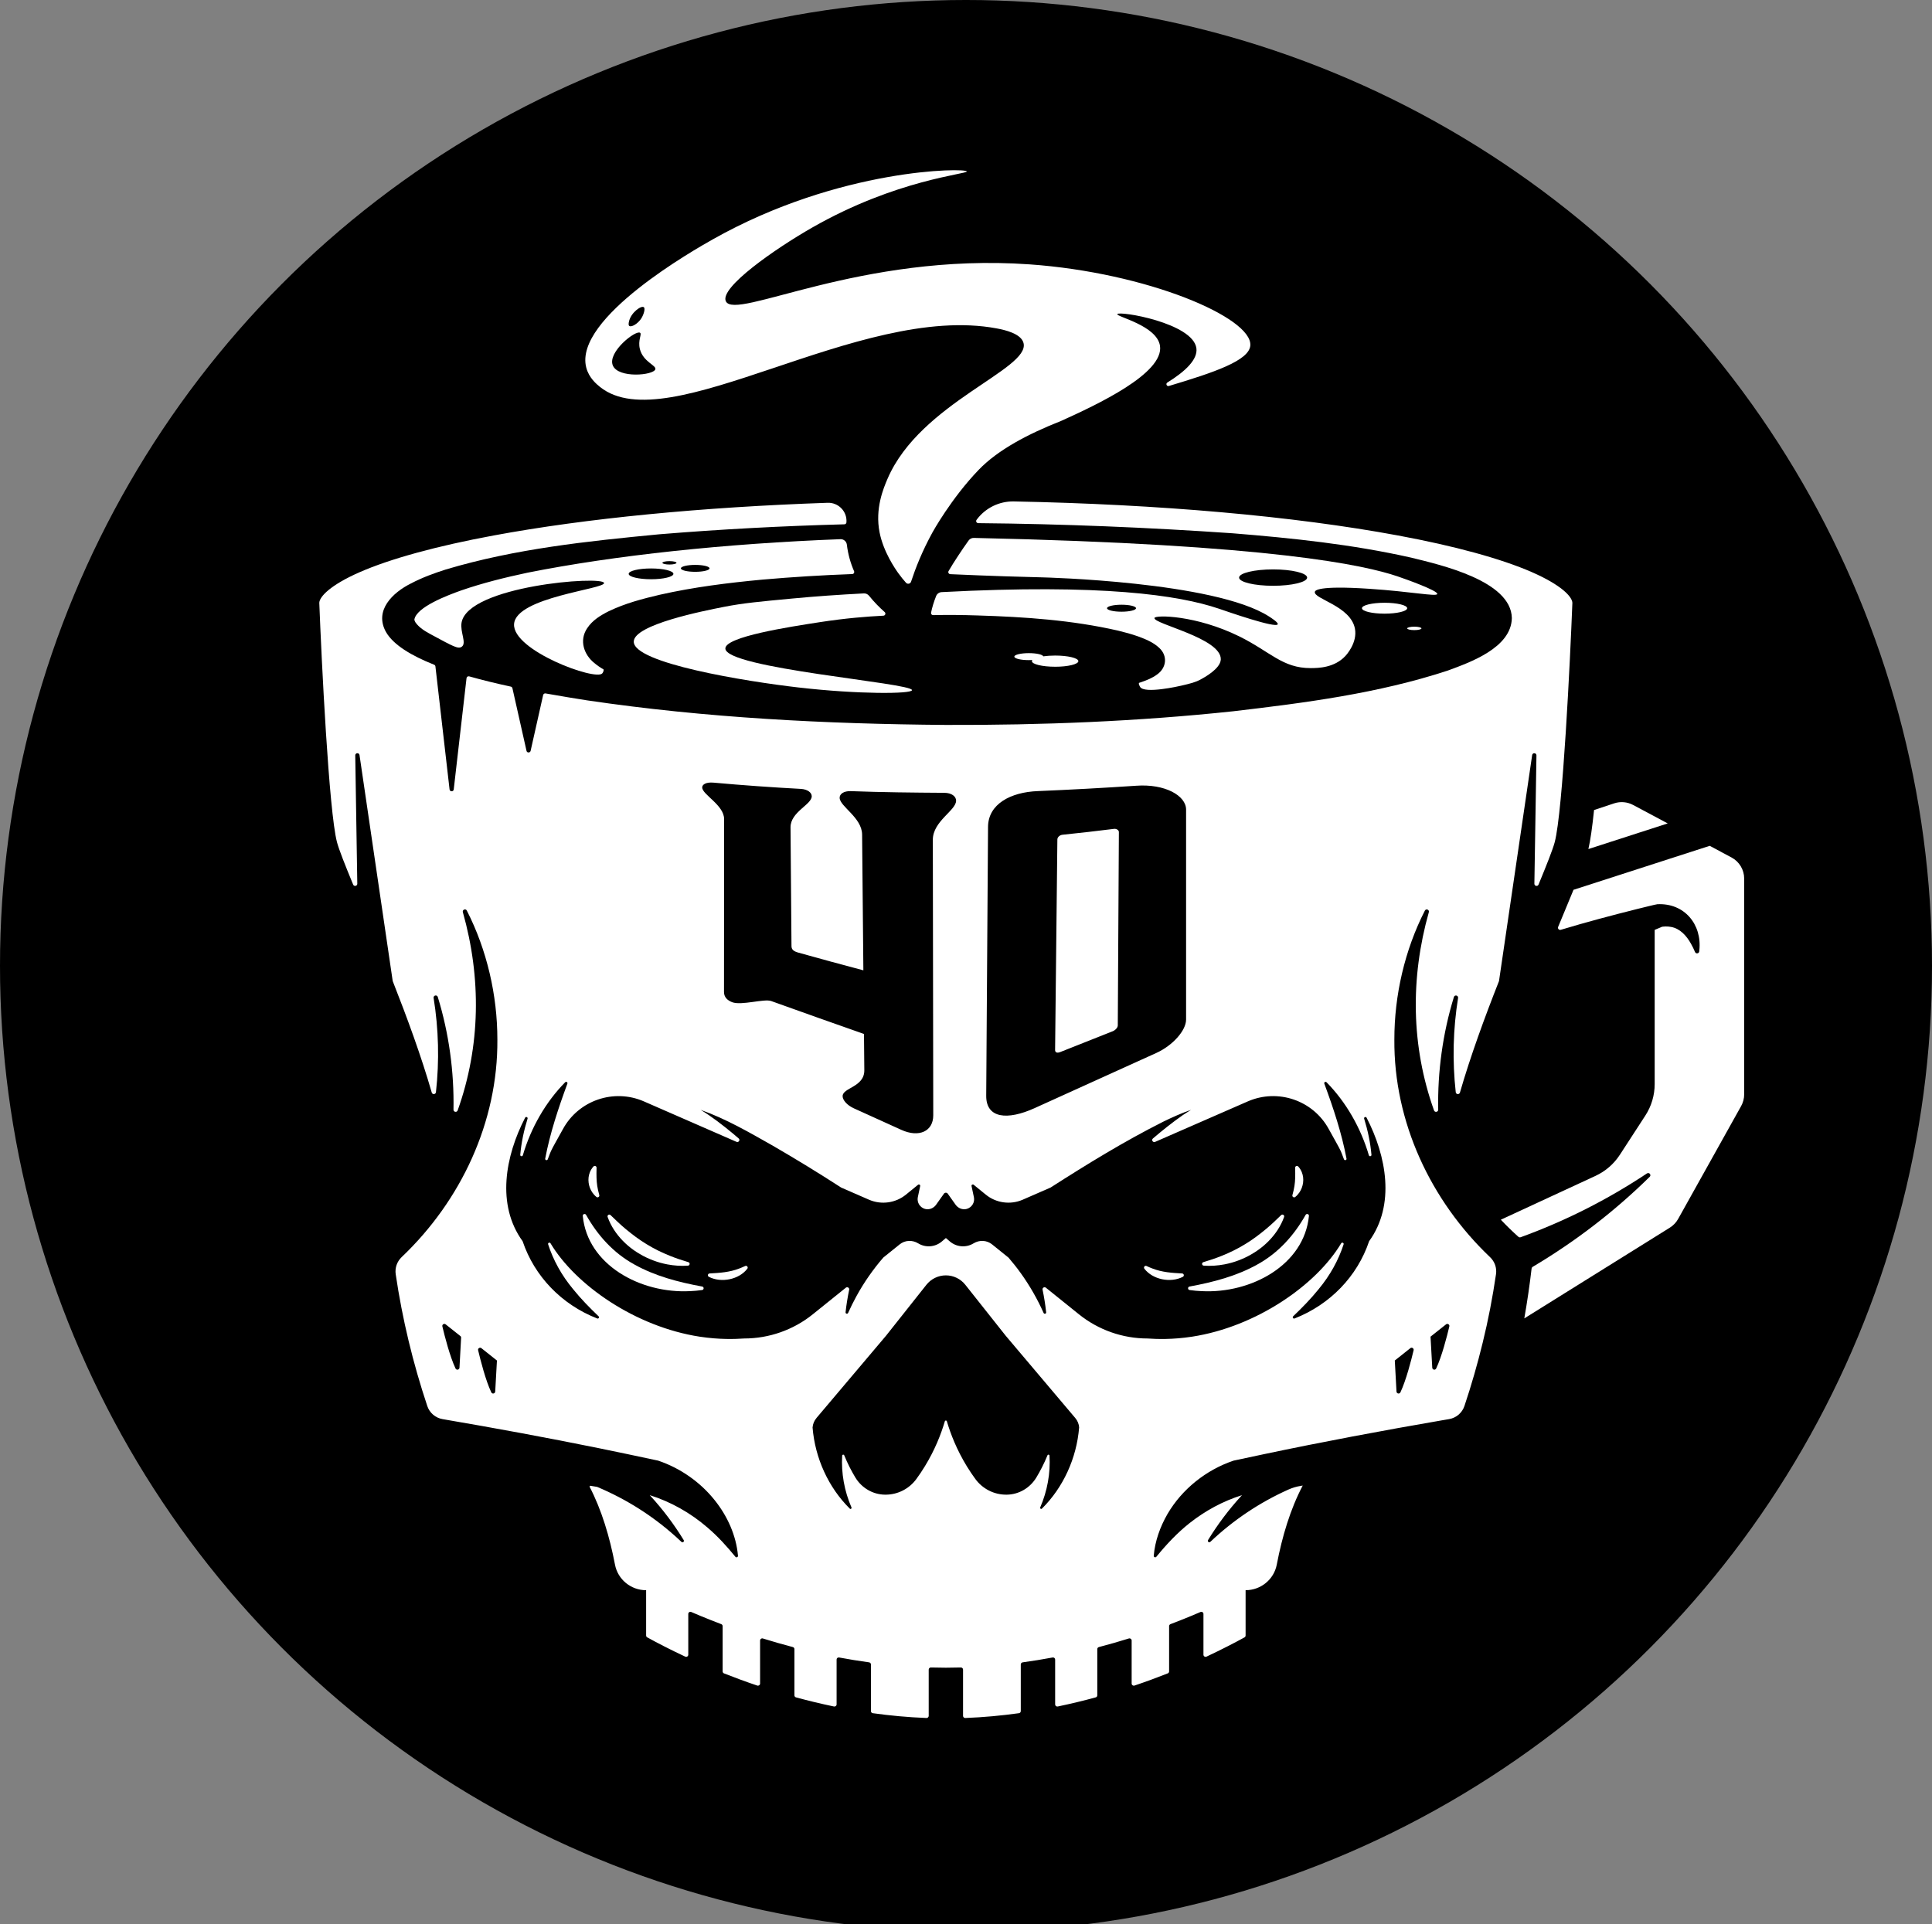 <svg viewBox="0 0 1698.14 1691.45" xmlns="http://www.w3.org/2000/svg" id="Layer_6"><rect x="0" y="0" width="1698.14" height="1691.45" fill="#808080" stroke="none"/><defs><style>.cls-1{fill:#fff;}</style></defs><circle r="849.07" cy="849.07" cx="849.07"></circle><path d="M536.57,1075.66c1.84,3.66,4.09,7.16,6.7,10.4,5.21,6.52,11.81,12.13,19.24,16.39,3.66,2.2,7.6,4.01,11.62,5.54,4.01,1.54,8.19,2.69,12.4,3.5,6.01,1.12,12.16,1.58,18.19,1.11,1.72-.14,1.99-2.56.34-3.05-5.59-1.68-10.94-3.45-16.11-5.54-7.27-2.9-14.15-6.29-20.62-10.27-6.52-3.94-12.54-8.49-18.43-13.38-4.52-3.78-8.81-7.86-13.24-12.18-1.19-1.16-3.13.07-2.58,1.63.7,2,1.55,3.95,2.5,5.86Z" class="cls-1"></path><path d="M1435.42,707.62c-5.1-2.72-11.17-3.24-16.66-1.41l-17.65,5.86c-1.55,14.75-3.21,26.83-4.99,34.31l69.73-22.53-30.43-16.24Z" class="cls-1"></path><path d="M520.65,1048.32c1.01,1.45,2.21,2.78,3.59,3.89,1.18.94,2.89-.18,2.5-1.63-.41-1.49-.78-2.91-1.08-4.31-.55-2.52-.95-4.92-1.14-7.34-.21-2.42-.23-4.81-.25-7.37,0-1.61.05-3.26.08-5.04.02-1.44-1.75-2.13-2.73-1.08-1.36,1.46-2.38,3.18-3.12,4.99-1.18,2.88-1.52,6.08-1.13,9.19.38,3.1,1.51,6.11,3.28,8.69Z" class="cls-1"></path><path d="M1147.57,1067.99c-10,17.78-23.8,33.34-42.31,43.53-18.21,10.2-38.7,15.6-59.72,19.45-1.75.32-1.7,2.82.07,3.08,3.48.51,7.01.8,10.54.96,43.71,2.29,90.17-23.08,94.34-66.11.16-1.66-2.1-2.37-2.92-.91Z" class="cls-1"></path><path d="M1521.92,753.78l-19.16-10.23-119.72,38.66c-3.16,7.74-6.76,16.4-10.76,25.99-.9,2.16-1.82,4.36-2.75,6.62-.62,1.49.78,3.03,2.33,2.56,22.38-6.78,45.04-12.75,67.66-18.43,1.51-.3,16.01-4.03,17.17-4.06,23.83-1.23,39.39,17.73,36.95,40.56-.03.32-.07.63-.1.94-.22,1.94-2.9,2.34-3.68.54-1.09-2.55-2.24-4.99-3.54-7.27-4.01-7.19-9.67-13.37-17.45-14.8-2.87-.56-7.07-.64-9.39.22l1.32-.33c-1.76.74-3.97,1.67-6.41,2.68v135.5c0,9.87-2.84,19.47-8.23,27.76l-22.37,34.44c-5.26,8.09-12.67,14.52-21.45,18.58l-83.17,38.51c4.95,5.23,10.09,10.26,15.43,15.03.53.48,1.29.62,1.96.38,38.64-14.01,76.04-32.82,111.04-56.09,1.94-1.29,4.08,1.31,2.42,2.95-30.56,30.08-65.14,56.79-102.89,79.18-.51.3-.85.82-.92,1.41-1.71,14.68-3.86,29.33-6.41,43.89l127.94-79.78c3-1.87,5.52-4.51,7.25-7.61l55.41-99.3c1.73-3.12,2.65-6.66,2.65-10.23v-189.73c0-7.76-4.27-14.87-11.14-18.54Z" class="cls-1"></path><path d="M617.18,1130.97c-21.02-3.85-41.51-9.25-59.72-19.45-18.51-10.19-32.31-25.75-42.31-43.53-.82-1.45-3.08-.75-2.92.91,4.17,43.03,50.63,68.39,94.34,66.11,3.53-.15,7.06-.45,10.54-.96,1.76-.26,1.82-2.76.07-3.08Z" class="cls-1"></path><path d="M1039.04,1119.47c-9.01-.5-17.48-1.02-25.99-4.31-1.76-.65-3.51-1.4-5.3-2.24-1.49-.7-2.89,1.07-1.89,2.38,7.27,9.51,22.88,12.75,33.8,7.13,1.43-.73.98-2.87-.62-2.96Z" class="cls-1"></path><path d="M1346.61,503.02c-27.04-11.84-67.83-23.04-117.92-32.31-91.84-17.04-209.98-27.44-337.62-29.91-12.81-.25-24.97,5.75-32.59,16.02-.05.08-.08.13-.13.2-.89,1.17-.02,2.85,1.44,2.87,74.59.67,149.16,3.77,223.55,8.9,52.64,4.25,105.36,9.77,157.04,21.42,26.05,6.4,87.91,20.39,88.47,53.15-.56,26.11-36.51,38.86-56.79,46.28-60.87,19.92-124.68,28.19-188,35.61-83.91,8.95-168.33,12.29-252.7,12.02-105.43-.85-211.05-6.17-315.47-21.62-9.22-1.47-21.9-3.47-36.36-6.07-.96-.17-1.92.45-2.13,1.4l-11.01,49.05c-.46,1.92-3.19,1.92-3.62,0l-12.38-55.05c-.15-.7-.71-1.25-1.42-1.4-12.13-2.6-24.59-5.6-36.59-9-1.09-.3-2.2.45-2.33,1.57l-11.24,97.81c-.25,2.17-3.42,2.17-3.67,0l-12.43-108.13c-.08-.67-.53-1.25-1.16-1.5-19.9-7.9-35.73-17.37-42.26-28.69-10.63-18.97,5.75-34.66,21.9-42.73,10.1-5.3,20.36-9,30.64-12.29,61.12-18.27,124.6-24.89,187.62-30.94,54.16-4.45,108.42-7.32,162.73-8.77.96-.03,1.72-.77,1.8-1.7v-.2c.66-9.42-7.06-17.37-16.56-17.02-110.6,3.8-212.29,13.67-293.39,28.71-50.11,9.27-90.9,20.47-117.94,32.31-25.85,11.35-35.22,21.52-35.45,26.89,1.92,49.75,8.41,183.4,15.55,210.44,1.7,6.47,7.16,20.24,14.2,37.28.81,1.92,3.67,1.32,3.65-.75l-1.8-112.8c-.05-2.35,3.39-2.65,3.75-.3l29.17,198.64c12.68,32.19,25.19,66.32,34.31,98.01.58,1.97,3.47,1.75,3.7-.3,3.06-27.51,2.38-55.48-2.05-82.84-.38-2.32,2.99-3.1,3.67-.85,9.82,31.99,14.41,65.55,13.8,99.03-.05,2.15,2.96,2.7,3.67.67,20.21-56.5,20.84-116.6,4.56-174.28-.61-2.17,2.48-3.4,3.5-1.37,17.67,34.64,26.86,74.42,26.84,113.35.56,72.39-31.93,141.66-84.14,191.27-4.08,3.9-6.05,9.5-5.21,15.07,5.77,39.33,15.17,78.14,27.75,115.83,2,6.02,7.17,10.45,13.45,11.52,45.55,7.77,91.71,16.27,136.7,25.41,13.34,2.65,39.42,8.25,52.74,11.07,19.42,6.52,37.07,18.87,49.73,34.79,11.17,13.94,18.91,31.01,20.46,48.8.1,1.27-1.47,1.9-2.28.92-7.6-9.27-15.47-17.99-24.59-25.74-14.79-12.77-32.11-22.57-50.64-28.41,0,0-.05,0-.05-.03.2.25.43.45.63.7,11.09,12.09,20.84,25.14,29.22,38.81.79,1.27-.89,2.62-1.97,1.6-11.52-10.95-23.95-20.64-37.02-28.96-11.9-7.57-24.33-14.04-37.09-19.39-2.28-.35-4.36-.7-6.13-1.02-.35.47-.2.27-.56.75,10.66,20.54,17.7,44.13,22.38,68.62,2.48,13.07,14.03,22.47,27.37,22.47v39.83c0,.67.38,1.3.96,1.62,9.04,4.97,20.28,10.8,33.4,16.94,1.27.6,2.68-.32,2.68-1.7v-35.83c0-1.35,1.39-2.25,2.63-1.7,2.63,1.12,5.29,2.25,8.03,3.4,5.75,2.37,11.85,4.82,18.33,7.27.71.27,1.22.97,1.22,1.75v39.78c0,.77.46,1.45,1.16,1.75,8.99,3.55,18.76,7.17,29.25,10.72,1.22.4,2.51-.5,2.51-1.77v-37.86c0-1.25,1.22-2.15,2.43-1.77,8.43,2.62,17.22,5.17,26.33,7.55.84.22,1.42.95,1.42,1.8v40.63c0,.85.56,1.6,1.39,1.8,10.66,2.9,21.83,5.62,33.4,8.02,1.16.22,2.28-.65,2.28-1.85v-39.41c0-1.17,1.06-2.05,2.2-1.82,8.61,1.6,17.4,3.05,26.36,4.27.91.12,1.62.92,1.62,1.85v40.98c0,.95.68,1.75,1.62,1.87,15.24,2.12,31.02,3.6,47.17,4.22,1.06.05,1.98-.82,1.98-1.87v-40.66c0-1.05.86-1.9,1.92-1.87,4.36.12,8.74.2,13.17.2s8.79-.07,13.17-.2c1.04-.03,1.92.82,1.92,1.87v40.66c0,1.05.89,1.92,1.95,1.87,16.18-.62,31.93-2.1,47.17-4.22.94-.12,1.62-.92,1.62-1.87v-40.98c0-.92.71-1.72,1.65-1.85,8.96-1.22,17.75-2.67,26.33-4.27,1.16-.22,2.23.65,2.23,1.82v39.41c0,1.2,1.09,2.07,2.25,1.85,11.6-2.4,22.74-5.12,33.42-8.02.81-.2,1.37-.95,1.37-1.8v-40.63c0-.85.58-1.57,1.42-1.8,9.12-2.37,17.93-4.92,26.33-7.55,1.22-.37,2.46.52,2.46,1.77v37.86c0,1.27,1.27,2.17,2.48,1.77,10.51-3.55,20.26-7.17,29.25-10.72.71-.3,1.19-.97,1.19-1.75v-39.78c0-.77.48-1.47,1.22-1.75,6.46-2.45,12.56-4.9,18.31-7.27,2.73-1.15,5.42-2.27,8.03-3.4,1.24-.55,2.63.35,2.63,1.7v35.83c0,1.37,1.44,2.3,2.68,1.7,13.12-6.15,24.36-11.97,33.4-16.92.61-.35.96-.97.96-1.65v-39.83c13.34,0,24.89-9.4,27.4-22.47,4.74-24.84,11.9-48.78,22.81-69.52-.61.1-1.24.22-1.85.3l-.05.03c-3.62.57-7.14,1.65-10.51,3.12-25.22,11.25-48.59,26.86-68.82,46.06-1.09,1.02-2.76-.3-1.98-1.6,8.36-13.64,18.13-26.69,29.2-38.78.23-.22.43-.45.63-.67-.03.02-.08.02-.1.02-16.59,5.2-32.06,13.59-45.81,24.41-11.01,8.7-20.46,18.82-29.37,29.71-.81.97-2.41.35-2.28-.92,1.09-12.92,5.62-25.46,12.1-36.71,12.76-21.84,33.95-38.73,58.03-46.86l.89-.2,25.95-5.52c51.48-10.85,104.37-20.77,156.23-29.71,0,0,2.68-.45,6.33-1.07,6.33-1.07,11.55-5.52,13.57-11.6,6.1-18.24,11.44-36.78,16-55.5,4.89-19.89,8.76-40.01,11.72-60.27.84-5.57-1.14-11.17-5.24-15.04-52.18-49.6-84.67-118.9-84.09-191.27-.05-38.93,9.14-78.72,26.81-113.35,1.04-2.02,4.1-.8,3.49,1.37-16.28,57.7-15.65,117.75,4.56,174.28.73,2.02,3.72,1.47,3.67-.67-.61-33.49,3.98-67.02,13.8-99.03.68-2.22,4.05-1.45,3.67.87-4.43,27.36-5.09,55.3-2.05,82.81.23,2.05,3.11,2.27,3.7.3,9.14-31.69,21.62-65.82,34.33-98.01l29.14-198.64c.35-2.35,3.8-2.05,3.77.3l-1.82,112.8c-.02,2.07,2.86,2.67,3.65.75,7.04-17.04,12.51-30.81,14.23-37.28,7.14-27.04,13.6-160.68,15.52-210.44-.23-5.37-9.6-15.54-35.45-26.89ZM403.86,1202.34c-.1,1.87-2.66,2.37-3.47.67-4.96-10.52-9.52-28.34-11.57-36.98-.4-1.67,1.54-2.9,2.89-1.82l12.91,10.25c.46.35.71.92.68,1.5l-1.44,26.39ZM435.26,1223.31c-.1,1.87-2.63,2.37-3.44.67-4.99-10.52-9.52-28.34-11.57-37.01-.41-1.65,1.54-2.87,2.89-1.82l13.65,10.85-1.52,27.31ZM1271.01,1164.21c1.34-1.07,3.29.15,2.89,1.82-2.05,8.65-6.61,26.46-11.57,36.98-.81,1.7-3.34,1.2-3.44-.67l-1.52-27.31,13.65-10.82ZM1239.61,1185.15c1.34-1.07,3.27.15,2.89,1.82-2.05,8.67-6.61,26.49-11.6,37.01-.79,1.7-3.34,1.2-3.44-.67l-1.49-27.31,13.65-10.85ZM868.44,726.87c.13-20.04,19.88-30.56,43.88-31.44,28.79-1.22,57.48-2.77,86.24-4.7,25.32-1.87,43.96,8.67,43.96,20.99v184.52c0,9.67-11.75,22.87-26.26,29.44-7.32,3.32-10.96,4.97-18.26,8.27-29.55,13.39-59.1,26.79-88.62,40.18-23.85,10.82-42.67,9.15-42.54-10.9.53-78.79,1.06-157.58,1.6-236.37ZM627.01,687.99c25.52,2.3,51.15,4.12,76.75,5.5,6.13.32,9.7,3.3,9.72,6.45.08,7.37-18.74,13.77-18.64,27.39.28,34.79.56,69.55.84,104.31.03,2.72,1.34,4.47,5.8,5.72,22.71,6.35,34.21,9.47,57.38,15.62-.35-39.78-.73-79.57-1.11-119.35-.13-14.99-19.67-24.69-19.75-32.34-.02-3.27,3.52-6.05,9.88-5.82,27.32,1.02,54.64,1.3,82.01,1.47,6.68,0,10.48,3.25,10.48,6.92-.02,8.6-20.48,18.02-20.46,34.39.13,75.47.23,150.91.35,226.38,0,6.32,0,9.47.02,15.79.03,14.12-12.53,19.84-28.03,12.82-16.66-7.55-24.99-11.32-41.65-18.89-6.31-2.85-9.93-7.4-9.98-10.67-.08-7.65,19.19-7.9,19.07-22.89-.13-12.74-.18-19.12-.3-31.86-27.22-9.55-54.39-19.19-81.53-28.94-6.23-2.25-26.23,4.12-34.31,1.02-4.05-1.55-7.19-4.3-7.19-8.95.02-50.65.08-101.33.1-151.99,0-12.39-19.27-21.57-19.27-27.86,0-2.7,3.55-4.77,9.83-4.22ZM948.5,1254.9c-2.18,26.99-13.98,52.75-32.69,71.29-.73.72-1.92-.1-1.52-1.02,6.28-14.47,9.09-30.21,8.18-45.58-.05-.97-1.42-1.2-1.77-.27-3.04,7.42-6.43,13.92-9.77,19.47-5.52,9.17-15.34,15.04-26.08,15.14h-.51c-10.71,0-20.74-5.15-27.04-13.77-2.51-3.42-5.01-7.12-7.47-11.12-8.86-14.49-14.26-28.34-17.6-39.63-.25-.87-1.49-.87-1.75,0-3.34,11.3-8.71,25.14-17.6,39.63-2.43,4-4.94,7.7-7.44,11.12-6.3,8.62-16.33,13.77-27.07,13.77h-.48c-10.76-.1-20.59-5.97-26.11-15.14-3.34-5.55-6.74-12.04-9.75-19.47-.38-.92-1.75-.7-1.8.27-.91,15.37,1.9,31.11,8.18,45.58.41.95-.79,1.75-1.49,1.02-18.74-18.54-30.51-44.31-32.71-71.29v-.02c.25-3.07,1.44-5.97,3.42-8.3l.08-.13,61.05-72.22,35.53-44.83c4.13-5.2,10.43-8.25,17.09-8.25s12.94,3.05,17.07,8.25l35.53,44.83,61.05,72.22.1.13c1.97,2.32,3.17,5.22,3.39,8.3v.02ZM1203.38,1091.17c-10.38,30.84-34.23,55.6-65.5,67.87-1.19.47-2.18-1.02-1.24-1.92,7.98-7.62,15.37-15.17,22.2-23.61,10.53-12.67,17.65-25.94,22.13-39.61.41-1.32-1.42-2.12-2.13-.95-22.05,36.93-74.9,73.44-131.03,82.09-17.14,2.65-31.24,2.15-39.12,1.6-21.95,0-43.27-7.5-60.36-21.27l-29.04-23.37c-1.32-1.07-3.27.08-2.91,1.75,1.37,6.55,2.43,13.19,3.14,19.89.15,1.3-1.67,1.75-2.23.55-5.49-12.29-12.2-24.01-20-34.89-3.42-4.77-7.06-9.35-10.84-13.74l-14.48-11.67c-4.66-3.75-11.14-4.02-16.23-.9-6.61,4.05-15.04,3.35-20.91-1.7l-3.44-2.97-3.47,2.97c-5.85,5.05-14.31,5.75-20.89,1.7-5.11-3.12-11.6-2.85-16.23.9l-14.43,11.62c-8.96,10.37-16.94,21.79-23.5,33.76-2.66,4.85-5.11,9.8-7.42,14.89-.53,1.2-2.36.75-2.23-.57.73-6.65,1.8-13.27,3.17-19.84.35-1.65-1.62-2.82-2.94-1.75l-29.04,23.37c-8.53,6.9-18.15,12.19-28.36,15.79-10.2,3.6-21.04,5.47-32.01,5.47-7.87.55-21.98,1.05-39.12-1.6-56.11-8.65-108.95-45.13-131.03-82.07-.71-1.2-2.53-.4-2.1.92,4.46,13.69,11.57,26.96,22.13,39.61,6.81,8.45,14.23,15.99,22.21,23.64.91.87-.05,2.37-1.24,1.9-31.27-12.24-55.12-37.03-65.53-67.9-23.24-32.01-15.24-74.92,2.2-108.58.63-1.25,2.56-.47,2.13.87-3.19,10.3-5.47,20.99-6.41,31.74-.13,1.37,1.9,1.75,2.28.4,7.06-24.04,20.05-46.76,37.2-64.17.89-.9,2.38.02,1.95,1.2-7.95,21.57-15.34,43.78-19.5,65.92-.25,1.4,1.77,1.92,2.25.57,1.62-4.5,2.84-7.22,2.84-7.22,1.37-3.15,6.56-12.04,10.51-19.32,13.77-25.29,44.74-35.86,71.2-24.31,27.09,11.84,54.21,23.69,81.33,35.53,1.9.82,3.49-1.65,1.92-3-1.75-1.5-3.52-3-5.29-4.5-8.71-7.17-18.41-14.79-28.11-20.59,22.16,7.8,42.87,19.87,63.25,31.39,20.43,11.84,40.36,24.04,60.26,36.91,8.23,3.57,16.46,7.17,24.69,10.77,10.76,4.55,23.19,2.8,32.26-4.6l10.58-8.62c.86-.7,2.13.05,1.9,1.12l-2.08,9.8c-.91,4.47,1.75,8.97,6.23,10.27,3.72,1.05,7.67-.55,9.87-3.7l6.86-9.67c.81-1.15,2.56-1.15,3.37,0l6.86,9.67c2.23,3.15,6.18,4.75,9.88,3.7,4.51-1.3,7.17-5.8,6.23-10.27l-2.08-9.82c-.23-1.05,1.04-1.8,1.9-1.1l10.58,8.62c9.06,7.4,21.5,9.15,32.26,4.6,8.23-3.6,16.48-7.2,24.69-10.77,32.31-20.69,64.87-40.71,99.13-57.95,7.67-3.72,16.33-7.67,24.38-10.35-2.48,1.6-4.99,3.05-7.37,4.7-9.04,6.32-17.7,13.24-26.13,20.44-1.59,1.35,0,3.82,1.92,3,27.14-11.87,54.29-23.71,81.43-35.58,26.48-11.55,57.43-.97,71.2,24.31,3.97,7.27,9.14,16.17,10.53,19.32,0,0,1.19,2.72,2.81,7.22.48,1.35,2.53.82,2.25-.57-4.15-22.14-11.52-44.36-19.5-65.92-.43-1.17,1.06-2.1,1.95-1.2,17.14,17.39,30.13,40.13,37.2,64.17.41,1.35,2.41.97,2.28-.42-.94-10.72-3.22-21.42-6.41-31.71-.41-1.35,1.49-2.12,2.15-.87,17.42,33.66,25.42,76.59,2.18,108.6ZM931.84,924.86c18.51-7.3,27.73-10.95,46.13-18.29,2.25-.9,4.48-3.1,4.51-5.1.3-56.68.63-113.38.96-170.08,0-1.65-2.13-3.02-4.3-2.75-17.8,2.2-26.86,3.25-45.25,5.17-2.66.3-4.48,2.27-4.51,4.07-.66,61.72-1.34,123.45-2,185.15-.03,2.17,1.75,2.9,4.46,1.82Z" class="cls-1"></path><path d="M654.97,1112.92c-1.79.84-3.54,1.59-5.3,2.24-8.51,3.29-16.98,3.81-25.99,4.31-1.6.09-2.05,2.23-.62,2.96,10.92,5.62,26.53,2.38,33.8-7.13,1-1.31-.4-3.08-1.89-2.38Z" class="cls-1"></path><path d="M1138.48,1052.21c1.39-1.11,2.58-2.44,3.59-3.89,1.77-2.58,2.9-5.59,3.28-8.69.4-3.1.05-6.3-1.13-9.19-.75-1.81-1.76-3.53-3.12-4.99-.98-1.05-2.75-.36-2.73,1.08.02,1.78.07,3.42.08,5.04-.01,2.56-.04,4.95-.25,7.37-.19,2.42-.59,4.83-1.14,7.34-.3,1.4-.67,2.82-1.08,4.31-.4,1.46,1.31,2.58,2.5,1.63Z" class="cls-1"></path><path d="M1058.01,1112.6c6.03.47,12.18.01,18.19-1.11,4.21-.81,8.4-1.96,12.4-3.5,4.02-1.53,7.96-3.34,11.62-5.54,7.42-4.26,14.02-9.87,19.24-16.39,2.61-3.24,4.86-6.74,6.7-10.4.95-1.91,1.8-3.86,2.5-5.86.55-1.56-1.39-2.79-2.58-1.63-4.43,4.32-8.72,8.4-13.24,12.18-5.89,4.89-11.91,9.45-18.43,13.38-6.48,3.98-13.35,7.37-20.62,10.27-5.17,2.09-10.52,3.87-16.11,5.54-1.65.5-1.38,2.92.34,3.05Z" class="cls-1"></path><path d="M1263.29,522.18c.79-2.87-27.33-12.96-35.07-15.57-28.55-9.6-109.22-28.03-372.27-33.74-1.81-.04-3.54.8-4.59,2.27-3.15,4.39-6.32,9.04-9.52,13.91-2.89,4.4-5.6,8.72-8.09,12.96-.69,1.18.15,2.67,1.52,2.73,35.58,1.61,63.85,2.41,81.22,2.82,0,0,151.14,3.59,198.85,34.32,2.21,1.43,8.39,5.4,7.74,6.91-1.62,3.77-44.6-11.29-51.81-13.73-35.16-11.89-102.53-21.94-243.63-14.54-2.16.11-4.06,1.49-4.85,3.5-1.96,4.97-3.46,9.83-4.43,14.57-.23,1.13.67,2.18,1.83,2.15,13.02-.27,26.06-.15,39.07.29,41.38,1.27,82.95,4.07,123.45,13.34,5.87,1.42,11.75,3,17.69,5.1,6.53,2.44,13.15,5.04,18.5,10.05,7.69,7.1,6.37,17.61-1.88,23.42-4.3,3.2-9.29,5.13-14.02,6.75-.52.17-1.04.34-1.56.5-1.25.39.48,3.31.67,3.64,3.61,6.36,34.35-.65,35.97-1.03,8.31-1.94,12.57-2.96,17.32-5.55,2.73-1.49,17.33-9.28,17.62-17.56.65-18.76-59.61-31.25-58.29-36.46.7-2.78,36.52-2.53,74.55,16.21,27.31,13.46,37.92,27.94,62.74,27.88,6.79-.02,20.8-.26,30.49-10.63.95-1.02,10.72-11.76,8.43-24.01-3.75-20.1-36.62-26.19-35.24-32.41.25-1.14,2.49-5.65,47.44-2.7,37.31,2.45,59.46,7.11,60.15,4.61ZM985.77,537.74c-7.04,0-12.74-1.37-12.74-3.07s5.71-3.07,12.74-3.07,12.74,1.37,12.74,3.07-5.71,3.07-12.74,3.07ZM1119.01,514.95c-16.52,0-29.9-3.22-29.9-7.2s13.39-7.2,29.9-7.2,29.9,3.22,29.9,7.2-13.39,7.2-29.9,7.2Z" class="cls-1"></path><path d="M702.13,604.37c52.26,6.03,99.17,5.73,99.47,2.34.57-6.38-164.28-19.09-164.04-36.69.14-10.33,55.89-18.91,83.41-23.15,22-3.39,40.98-4.92,55.49-5.63,1.64-.08,2.35-2.09,1.13-3.18-4.71-4.18-9.4-8.95-13.73-14.33-1.11-1.38-2.8-2.17-4.57-2.08-21.51,1.1-42.62,2.59-62.87,4.5-28.46,2.68-43.05,3.98-60.13,7.34-18.04,3.56-79.07,15.58-79.24,30.53-.22,19.01,98.19,34.96,145.08,40.36Z" class="cls-1"></path><path d="M535.14,537.28c14.37-6.92,29.75-10.94,44.91-14.48,29.6-6.68,59.75-10.43,89.81-13.25,26.38-2.32,52.79-3.94,79.21-4.9,1.28-.05,2.13-1.35,1.62-2.52-3.09-7.09-5.32-14.85-6.34-23.32-.34-2.82-2.76-4.94-5.61-4.83-101.74,3.92-198.22,14.17-275.08,29.46-19.69,4.18-39.39,9.07-58.33,15.61-11.77,4.18-39.35,14.56-41.12,25.59.04.64.27,1.4.97,2.51,3.26,4.65,8.33,7.72,13.89,10.71,19.19,10.32,23.63,12.99,26.83,10.64,4.4-3.23-1.58-12.82-.23-21.05,5.3-32.42,124.08-41.59,125.27-34.96.97,5.39-77.44,12.41-79.1,36.06-1.62,23.26,71.86,50.27,77.53,43.4,1.44-1.74,1.18-3.42,1.18-3.42-2.86-1.66-5.63-3.54-8.21-5.71-9.09-7.32-13.47-19.83-6.23-30.58,4.72-7.12,11.9-11.39,19.04-14.98ZM611.06,496.59c6.96,0,12.6,1.36,12.6,3.04s-5.64,3.04-12.6,3.04-12.6-1.36-12.6-3.04,5.64-3.04,12.6-3.04ZM588.42,493.28c3.42,0,6.2.67,6.2,1.49s-2.77,1.49-6.2,1.49-6.2-.67-6.2-1.49,2.77-1.49,6.2-1.49ZM572.24,499.72c10.86,0,19.66,2.12,19.66,4.74s-8.8,4.74-19.66,4.74-19.66-2.12-19.66-4.74,8.8-4.74,19.66-4.74Z" class="cls-1"></path><path d="M904.8,232.39c-149.1-10.49-258.97,50.06-266.85,32.36-5.35-12.04,42.94-45.84,76-64.74,73.89-42.24,136.3-46.93,135.84-49.31-.6-3.16-111.61-3.29-223.28,59.71-14.85,8.38-122.42,69.08-111.24,112.67,2.33,9.09,9.11,14.67,12.16,17.11,59.68,47.79,227.62-74.04,348.53-51.51,7.29,1.35,21.58,4.58,23.68,12.9,5.82,23.08-90.55,52.26-119.43,119.04-3.79,8.75-11.22,26.55-7.11,47.39,3.38,17.1,13.68,31.99,16.53,35.94,2.35,3.26,4.64,6.05,6.69,8.33,1.35,1.51,3.83.99,4.46-.93,3.79-11.55,9.67-26.7,18.86-43.4,0,0,16.36-29.77,40.63-54.98,16.99-17.65,43.37-31.48,72.52-42.99l.08-.04c31.09-14.07,90.51-41.74,86.69-66.01-2.8-17.84-38.43-25.47-37.51-27.79,1.23-3.13,66.66,7.71,69.53,30.07,1.25,9.73-9.54,20.19-25.55,30.07-1.67,1.03-.52,3.59,1.36,3.03,39.86-11.94,70.52-22.29,71.57-35.58,1.92-24.48-90.41-64.04-194.18-71.34ZM552.79,282.92c1.55-8.08,10.91-14.64,13.1-12.86,1.5,1.2-.11,6.42-2.09,9.65-3.11,5.04-9.07,8.28-10.74,6.75-.82-.74-.48-2.47-.27-3.54ZM576.02,324.58c-1.48,5.44-32.73,8.22-37.41-3.39-4.71-11.66,20.01-31.2,23.97-28.67,1.89,1.2-2.18,6.58-.11,14.5,2.92,11.16,14.49,14.09,13.54,17.55Z" class="cls-1"></path><path d="M1216.97,529.88c-10.98,0-19.88,2.14-19.88,4.79s8.9,4.79,19.88,4.79,19.88-2.14,19.88-4.79-8.9-4.79-19.88-4.79Z" class="cls-1"></path><path d="M1243.12,553.92c3.46,0,6.27-.68,6.27-1.51s-2.8-1.51-6.27-1.51-6.27.68-6.27,1.51,2.8,1.51,6.27,1.51Z" class="cls-1"></path><path d="M927.41,586.12c11.28,0,20.42-2.2,20.42-4.92s-9.14-4.92-20.42-4.92c-3.81,0-7.37.26-10.42.69h0c-.55-1.57-6.02-2.81-12.69-2.81-7.04,0-12.74,1.37-12.74,3.07s5.71,3.07,12.74,3.07c1.07,0,2.11-.04,3.1-.1h0c-.27.32-.41.65-.41.99,0,2.72,9.14,4.92,20.42,4.92Z" class="cls-1"></path></svg>